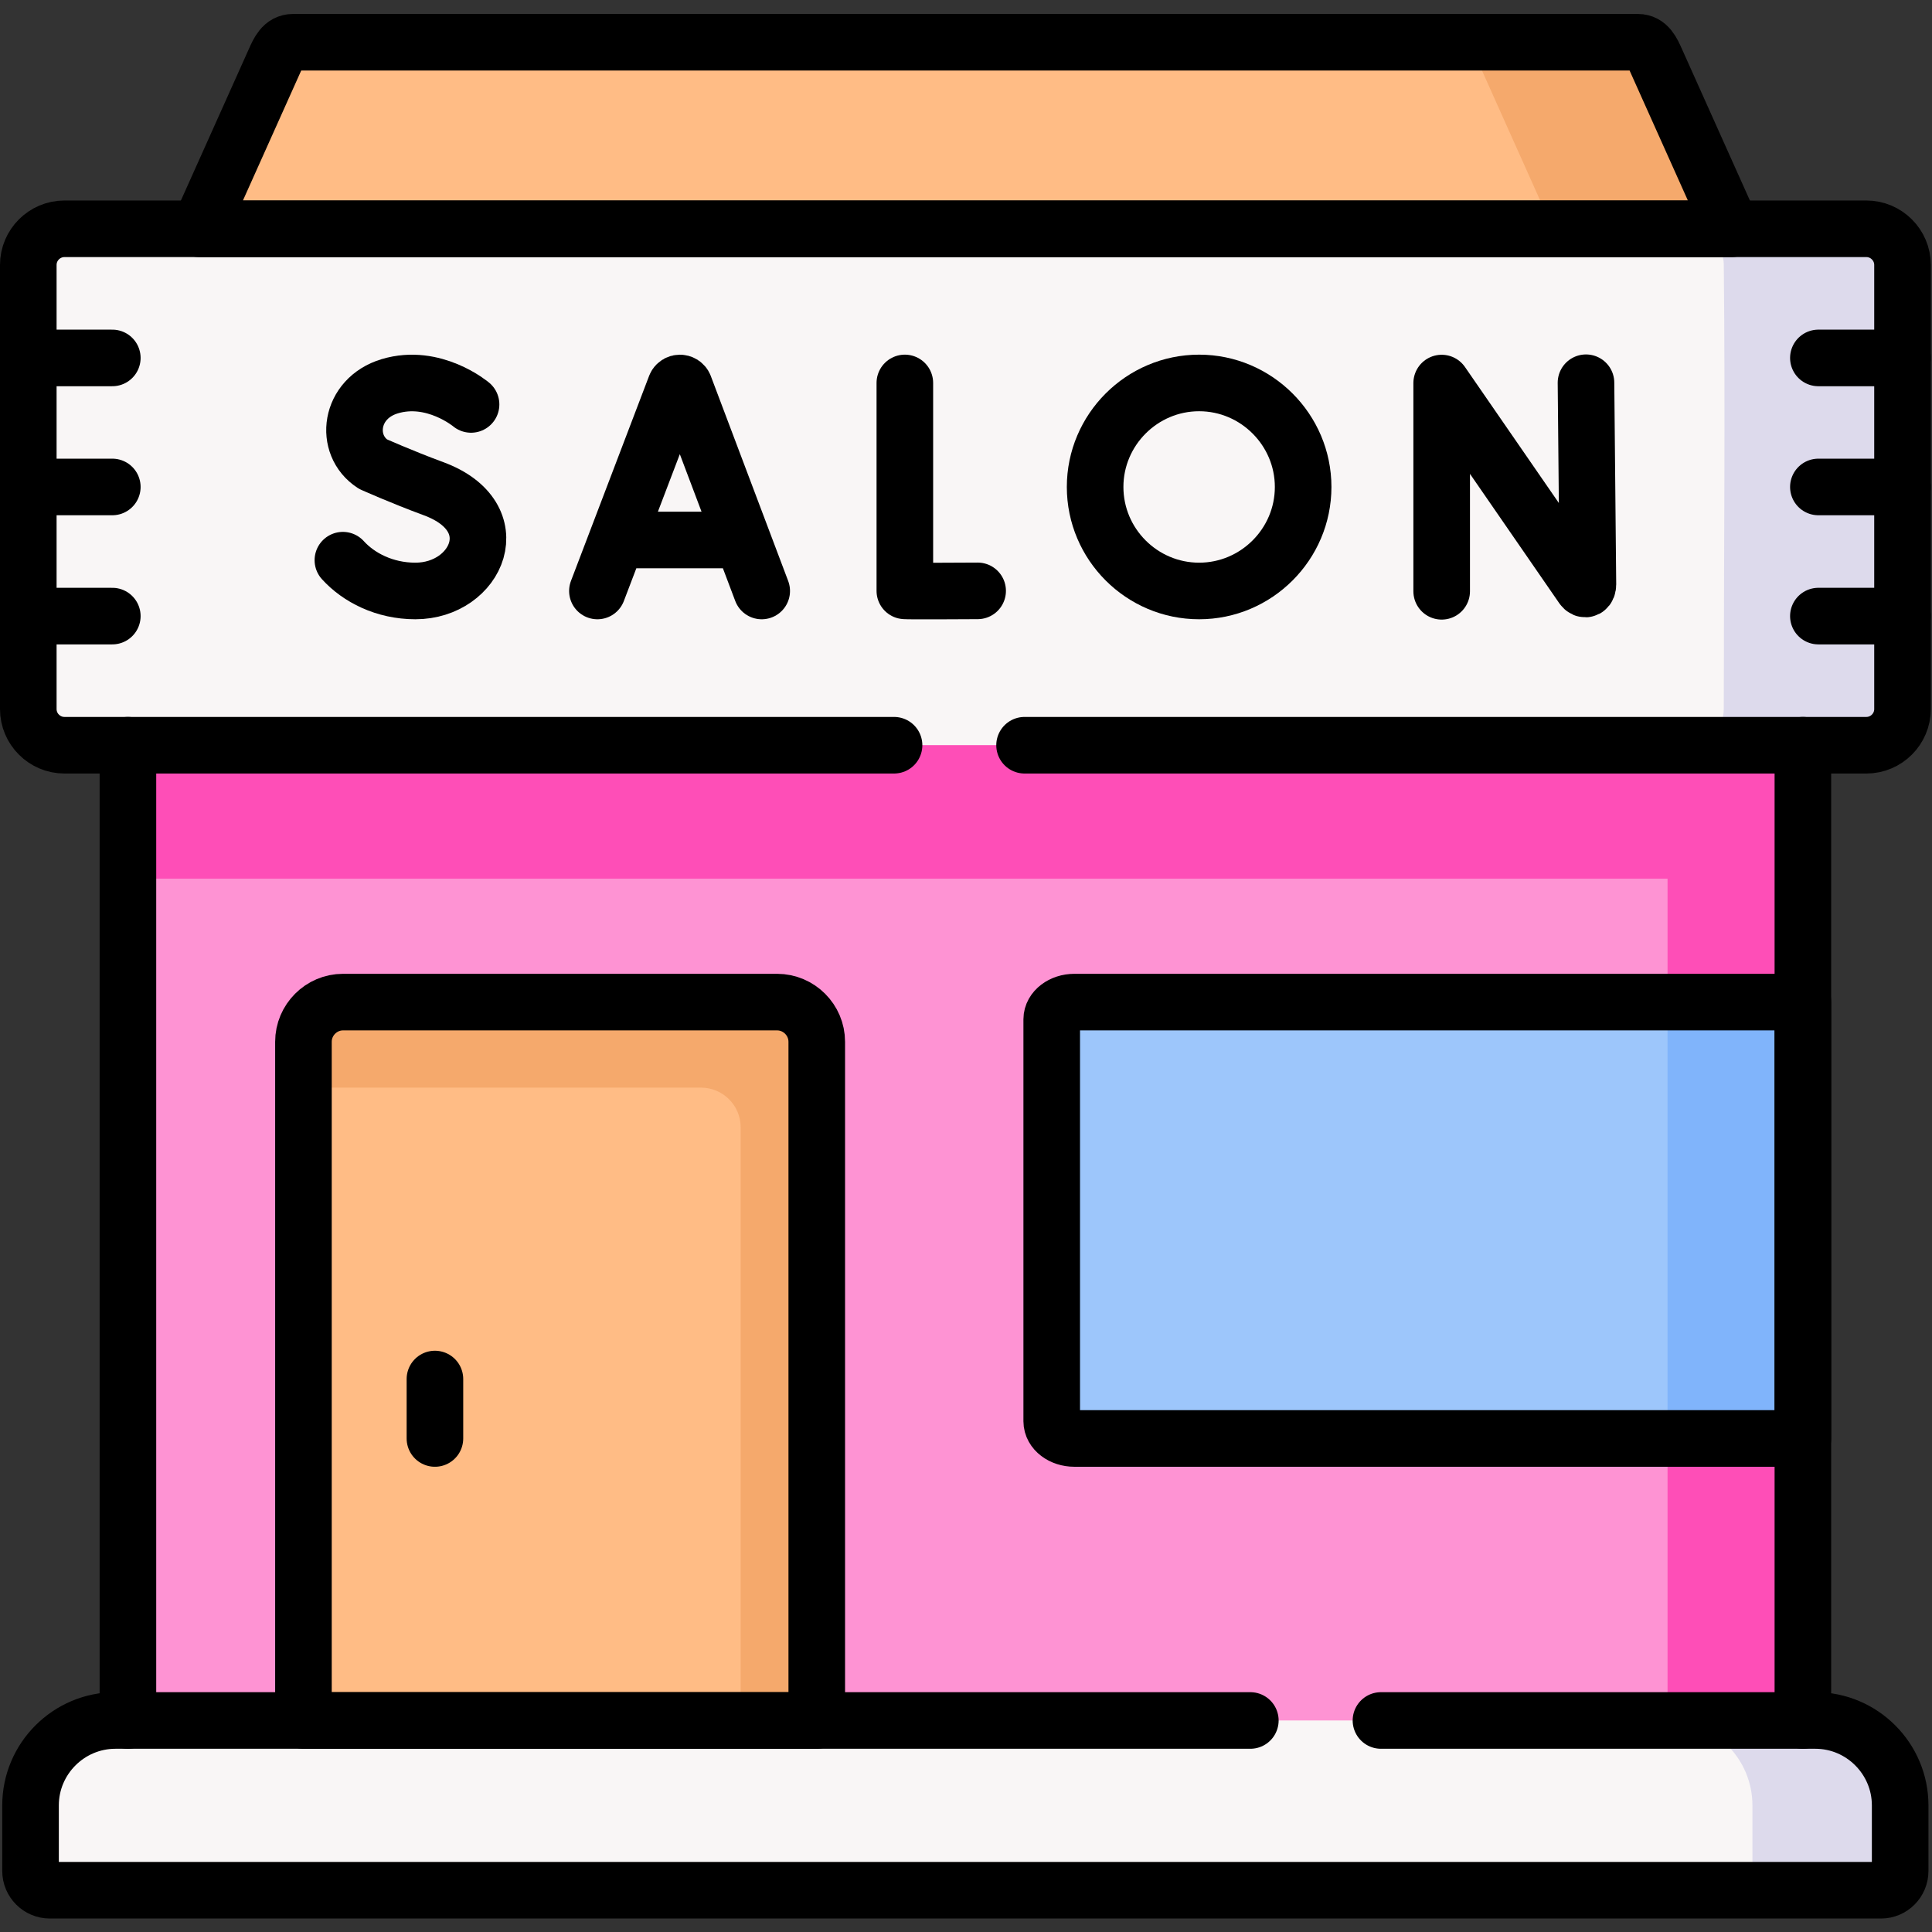 <svg xmlns="http://www.w3.org/2000/svg" version="1.1" xmlns:xlink="http://www.w3.org/1999/xlink" width="512" height="512" x="0" y="0" viewBox="0 0 682.667 682.667" style="enable-background:new 0 0 512 512" xml:space="preserve" class=""><rect x="0" y="0" width="682.667" height="682.667" fill="#333333" stroke="none"/><g><defs><clipPath id="a" clipPathUnits="userSpaceOnUse"><path d="M0 512h512V0H0Z" fill="#000000" opacity="1" data-original="#000000"></path></clipPath></defs><path d="m0 0 216.822-22.499L443.993 0v258.515l-218.752 40.918L0 258.515Z" style="fill-opacity:1;fill-rule:evenodd;stroke:none" transform="matrix(1.333 0 0 -1.333 45.212 607.905)" fill="#fe93d3" data-original="#fe93d3"></path><g clip-path="url(#a)" transform="matrix(1.333 0 0 -1.333 0 682.667)"><path d="M0 0c-12.383 0-22.499-10.116-22.499-22.499v-17.398c0-2.806 2.296-5.101 5.101-5.101h485.419c2.806 0 5.073 2.295 5.073 5.101v17.398C473.094-10.116 462.979 0 450.624 0Z" style="fill-opacity:1;fill-rule:evenodd;stroke:none" transform="translate(30.594 56.071)" fill="#f9f6f6" data-original="#f9f6f6" class=""></path><path d="M0 0h-356.492c-2.663 0-3.769-2.408-4.846-4.846l-20.005-44.601 218.242-25.871L24.851-49.447 4.846-4.846C3.769-2.408 2.664 0 0 0" style="fill-opacity:1;fill-rule:evenodd;stroke:none" transform="translate(434.151 500.927)" fill="#ffbc85" data-original="#ffbc85" class=""></path><path d="M0 0c-1.077 2.438-2.182 4.846-4.846 4.846h-47.377c2.663 0 3.769-2.408 4.874-4.846l19.977-44.602h47.377Z" style="fill-opacity:1;fill-rule:evenodd;stroke:none" transform="translate(438.997 496.081)" fill="#f5a96c" data-original="#f5a96c" class=""></path><path d="M0 0H-441.925c-5.27 0-9.577-4.307-9.577-9.577v-117.739c0-5.271 4.307-9.578 9.577-9.578H35.731c5.186 0 9.464 4.194 9.579 9.351V-9.351C45.195-4.193 40.917 0 35.731 0Z" style="fill-opacity:1;fill-rule:evenodd;stroke:none" transform="translate(459.002 451.48)" fill="#f9f6f6" data-original="#f9f6f6" class=""></path><path d="M0 0h-47.377c5.214 0 9.464-4.193 9.577-9.351.425-39.246 0-78.719 0-117.965-.056-5.299-4.25-9.578-9.577-9.578H0c5.186 0 9.464 4.194 9.578 9.351.425 39.246 0 78.72 0 117.966C9.521-4.278 5.327 0 0 0" style="fill-opacity:1;fill-rule:evenodd;stroke:none" transform="translate(494.733 451.48)" fill="#dddaec" data-original="#dddaec" class=""></path><path d="M0 0h406.193l-20.005 44.602c-1.077 2.437-2.181 4.845-4.845 4.845H24.851c-2.664 0-3.769-2.408-4.846-4.845z" style="stroke-width:15;stroke-linecap:round;stroke-linejoin:round;stroke-miterlimit:10;stroke-dasharray:none;stroke-opacity:1" transform="translate(52.809 451.48)" fill="none" stroke="#000000" stroke-width="15" stroke-linecap="round" stroke-linejoin="round" stroke-miterlimit="10" stroke-dasharray="none" stroke-opacity="" data-original="#000000" class=""></path><path d="M0 0h30.716M-6.461-13.517l20.714 54.35c.425 1.048 1.898 1.048 2.323 0l20.516-54.35" style="stroke-width:15;stroke-linecap:round;stroke-linejoin:round;stroke-miterlimit:10;stroke-dasharray:none;stroke-opacity:1" transform="translate(164.82 368.992)" fill="none" stroke="#000000" stroke-width="15" stroke-linecap="round" stroke-linejoin="round" stroke-miterlimit="10" stroke-dasharray="none" stroke-opacity="" data-original="#000000" class=""></path><path d="M0 0v55.199L37.318 1.133c.709-.991 1.446-.51 1.446.709l-.51 53.442" style="stroke-width:15;stroke-linecap:round;stroke-linejoin:round;stroke-miterlimit:10;stroke-dasharray:none;stroke-opacity:1" transform="translate(382.155 355.39)" fill="none" stroke="#000000" stroke-width="15" stroke-linecap="round" stroke-linejoin="round" stroke-miterlimit="10" stroke-dasharray="none" stroke-opacity="" data-original="#000000" class=""></path><path d="M0 0v-55.114c.595-.114 19.297 0 19.297 0" style="stroke-width:15;stroke-linecap:round;stroke-linejoin:round;stroke-miterlimit:10;stroke-dasharray:none;stroke-opacity:1" transform="translate(239.853 410.618)" fill="none" stroke="#000000" stroke-width="15" stroke-linecap="round" stroke-linejoin="round" stroke-miterlimit="10" stroke-dasharray="none" stroke-opacity="" data-original="#000000" class=""></path><path d="M0 0s-9.89 8.331-21.563 4.817c-10.711-3.23-12.213-15.585-4.45-20.629 0 0 7.594-3.4 16.038-6.517 20.317-7.482 11.561-27.118-4.789-27.118-8.188 0-15.046 3.57-19.211 8.161" style="stroke-width:15;stroke-linecap:round;stroke-linejoin:round;stroke-miterlimit:10;stroke-dasharray:none;stroke-opacity:1" transform="translate(124.867 404.923)" fill="none" stroke="#000000" stroke-width="15" stroke-linecap="round" stroke-linejoin="round" stroke-miterlimit="10" stroke-dasharray="none" stroke-opacity="" data-original="#000000" class=""></path><path d="M0 0c0 15.16-12.411 27.571-27.571 27.571-15.188 0-27.571-12.411-27.571-27.571 0-15.188 12.383-27.571 27.571-27.571C-12.411-27.571 0-15.188 0 0Z" style="stroke-width:15;stroke-linecap:round;stroke-linejoin:round;stroke-miterlimit:10;stroke-dasharray:none;stroke-opacity:1" transform="translate(345.433 383.047)" fill="none" stroke="#000000" stroke-width="15" stroke-linecap="round" stroke-linejoin="round" stroke-miterlimit="10" stroke-dasharray="none" stroke-opacity="" data-original="#000000" class=""></path><path d="M0 0h22.301" style="stroke-width:15;stroke-linecap:round;stroke-linejoin:round;stroke-miterlimit:10;stroke-dasharray:none;stroke-opacity:1" transform="translate(482.01 383.047)" fill="none" stroke="#000000" stroke-width="15" stroke-linecap="round" stroke-linejoin="round" stroke-miterlimit="10" stroke-dasharray="none" stroke-opacity="" data-original="#000000" class=""></path><path d="M0 0h22.301" style="stroke-width:15;stroke-linecap:round;stroke-linejoin:round;stroke-miterlimit:10;stroke-dasharray:none;stroke-opacity:1" transform="translate(482.01 417.249)" fill="none" stroke="#000000" stroke-width="15" stroke-linecap="round" stroke-linejoin="round" stroke-miterlimit="10" stroke-dasharray="none" stroke-opacity="" data-original="#000000" class=""></path><path d="M0 0h22.301" style="stroke-width:15;stroke-linecap:round;stroke-linejoin:round;stroke-miterlimit:10;stroke-dasharray:none;stroke-opacity:1" transform="translate(482.01 348.816)" fill="none" stroke="#000000" stroke-width="15" stroke-linecap="round" stroke-linejoin="round" stroke-miterlimit="10" stroke-dasharray="none" stroke-opacity="" data-original="#000000" class=""></path><path d="M0 0c-3.315 0-6.007-2.068-6.007-4.562v-106.545c0-2.523 2.692-4.563 6.007-4.563h193.108V0Z" style="fill-opacity:1;fill-rule:evenodd;stroke:none" transform="translate(284.794 246.493)" fill="#9dc6fb" data-original="#9dc6fb"></path><path d="M0 0h-35.873V-115.67H0Z" style="fill-opacity:1;fill-rule:evenodd;stroke:none" transform="translate(477.902 246.493)" fill="#80b4fb" data-original="#80b4fb"></path><path d="M0 0h-413.447v-35.364h408.12v-32.729h35.873V0Z" style="fill-opacity:1;fill-rule:evenodd;stroke:none" transform="translate(447.356 314.586)" fill="#fe4eb7" data-original="#fe4eb7"></path><path d="M0 0h22.271" style="stroke-width:15;stroke-linecap:round;stroke-linejoin:round;stroke-miterlimit:10;stroke-dasharray:none;stroke-opacity:1" transform="translate(7.5 383.047)" fill="none" stroke="#000000" stroke-width="15" stroke-linecap="round" stroke-linejoin="round" stroke-miterlimit="10" stroke-dasharray="none" stroke-opacity="" data-original="#000000" class=""></path><path d="M0 0h22.271" style="stroke-width:15;stroke-linecap:round;stroke-linejoin:round;stroke-miterlimit:10;stroke-dasharray:none;stroke-opacity:1" transform="translate(7.5 417.249)" fill="none" stroke="#000000" stroke-width="15" stroke-linecap="round" stroke-linejoin="round" stroke-miterlimit="10" stroke-dasharray="none" stroke-opacity="" data-original="#000000" class=""></path><path d="M0 0h22.271" style="stroke-width:15;stroke-linecap:round;stroke-linejoin:round;stroke-miterlimit:10;stroke-dasharray:none;stroke-opacity:1" transform="translate(7.5 348.816)" fill="none" stroke="#000000" stroke-width="15" stroke-linecap="round" stroke-linejoin="round" stroke-miterlimit="10" stroke-dasharray="none" stroke-opacity="" data-original="#000000" class=""></path><path d="M0 0h136.068v179.909c0 5.78-4.732 10.513-10.512 10.513H10.484C4.731 190.422 0 185.689 0 179.909Z" style="fill-opacity:1;fill-rule:evenodd;stroke:none" transform="translate(80.436 56.071)" fill="#ffbc85" data-original="#ffbc85" class=""></path><path d="M0 0h-115.071c-5.753 0-10.485-4.732-10.485-10.513v-12.156h105.381c5.78 0 10.512-4.704 10.512-10.485v-157.268h20.176v179.909C10.513-4.732 5.78 0 0 0" style="fill-opacity:1;fill-rule:evenodd;stroke:none" transform="translate(205.992 246.493)" fill="#f5a96c" data-original="#f5a96c" class=""></path><path d="M0 0h136.068v179.909c0 5.78-4.732 10.513-10.512 10.513H10.484C4.731 190.422 0 185.689 0 179.909Z" style="stroke-width:15;stroke-linecap:round;stroke-linejoin:round;stroke-miterlimit:10;stroke-dasharray:none;stroke-opacity:1" transform="translate(80.436 56.071)" fill="none" stroke="#000000" stroke-width="15" stroke-linecap="round" stroke-linejoin="round" stroke-miterlimit="10" stroke-dasharray="none" stroke-opacity="" data-original="#000000" class=""></path><path d="M0 0v-15.755" style="stroke-width:15;stroke-linecap:round;stroke-linejoin:round;stroke-miterlimit:10;stroke-dasharray:none;stroke-opacity:1" transform="translate(115.29 146.578)" fill="none" stroke="#000000" stroke-width="15" stroke-linecap="round" stroke-linejoin="round" stroke-miterlimit="10" stroke-dasharray="none" stroke-opacity="" data-original="#000000" class=""></path><path d="M477.902 130.823h-35.873V56.071h35.873z" style="fill-opacity:1;fill-rule:evenodd;stroke:none" fill="#fe4eb7" data-original="#fe4eb7"></path><path d="M0 0H-39.188C-26.806 0-16.69-10.116-16.69-22.499v-17.398c0-2.806-2.295-5.101-5.073-5.101h39.16c2.806 0 5.073 2.295 5.073 5.101v17.398C22.47-10.116 12.354 0 0 0" style="fill-opacity:1;fill-rule:evenodd;stroke:none" transform="translate(481.218 56.071)" fill="#dddaec" data-original="#dddaec" class=""></path><path d="M0 0h193.108v-115.67H0c-3.315 0-6.007 2.04-6.007 4.563V-4.562C-6.007-2.068-3.315 0 0 0Z" style="stroke-width:15;stroke-linecap:round;stroke-linejoin:round;stroke-miterlimit:10;stroke-dasharray:none;stroke-opacity:1" transform="translate(284.794 246.493)" fill="none" stroke="#000000" stroke-width="15" stroke-linecap="round" stroke-linejoin="round" stroke-miterlimit="10" stroke-dasharray="none" stroke-opacity="" data-original="#000000" class=""></path><path d="M0 0h-300.841c-12.383 0-22.499-10.116-22.499-22.499v-17.398c0-2.806 2.296-5.101 5.101-5.101h485.42c2.805 0 5.072 2.295 5.072 5.101v17.398C172.253-10.116 162.138 0 149.783 0H34.626" style="stroke-width:15;stroke-linecap:round;stroke-linejoin:round;stroke-miterlimit:10;stroke-dasharray:none;stroke-opacity:1" transform="translate(331.435 56.071)" fill="none" stroke="#000000" stroke-width="15" stroke-linecap="round" stroke-linejoin="round" stroke-miterlimit="10" stroke-dasharray="none" stroke-opacity="" data-original="#000000" class=""></path><path d="M0 0h223.144c5.27 0 9.578 4.307 9.578 9.577v117.739c0 5.271-4.308 9.578-9.578 9.578h-477.657c-5.27 0-9.577-4.307-9.577-9.578V9.577c0-5.27 4.307-9.577 9.577-9.577h219.914" style="stroke-width:15;stroke-linecap:round;stroke-linejoin:round;stroke-miterlimit:10;stroke-dasharray:none;stroke-opacity:1" transform="translate(271.59 314.586)" fill="none" stroke="#000000" stroke-width="15" stroke-linecap="round" stroke-linejoin="round" stroke-miterlimit="10" stroke-dasharray="none" stroke-opacity="" data-original="#000000" class=""></path><path d="M0 0v258.515m443.993 0V0" style="stroke-width:15;stroke-linecap:round;stroke-linejoin:round;stroke-miterlimit:10;stroke-dasharray:none;stroke-opacity:1" transform="translate(33.91 56.071)" fill="none" stroke="#000000" stroke-width="15" stroke-linecap="round" stroke-linejoin="round" stroke-miterlimit="10" stroke-dasharray="none" stroke-opacity="" data-original="#000000" class=""></path></g></g></svg>
